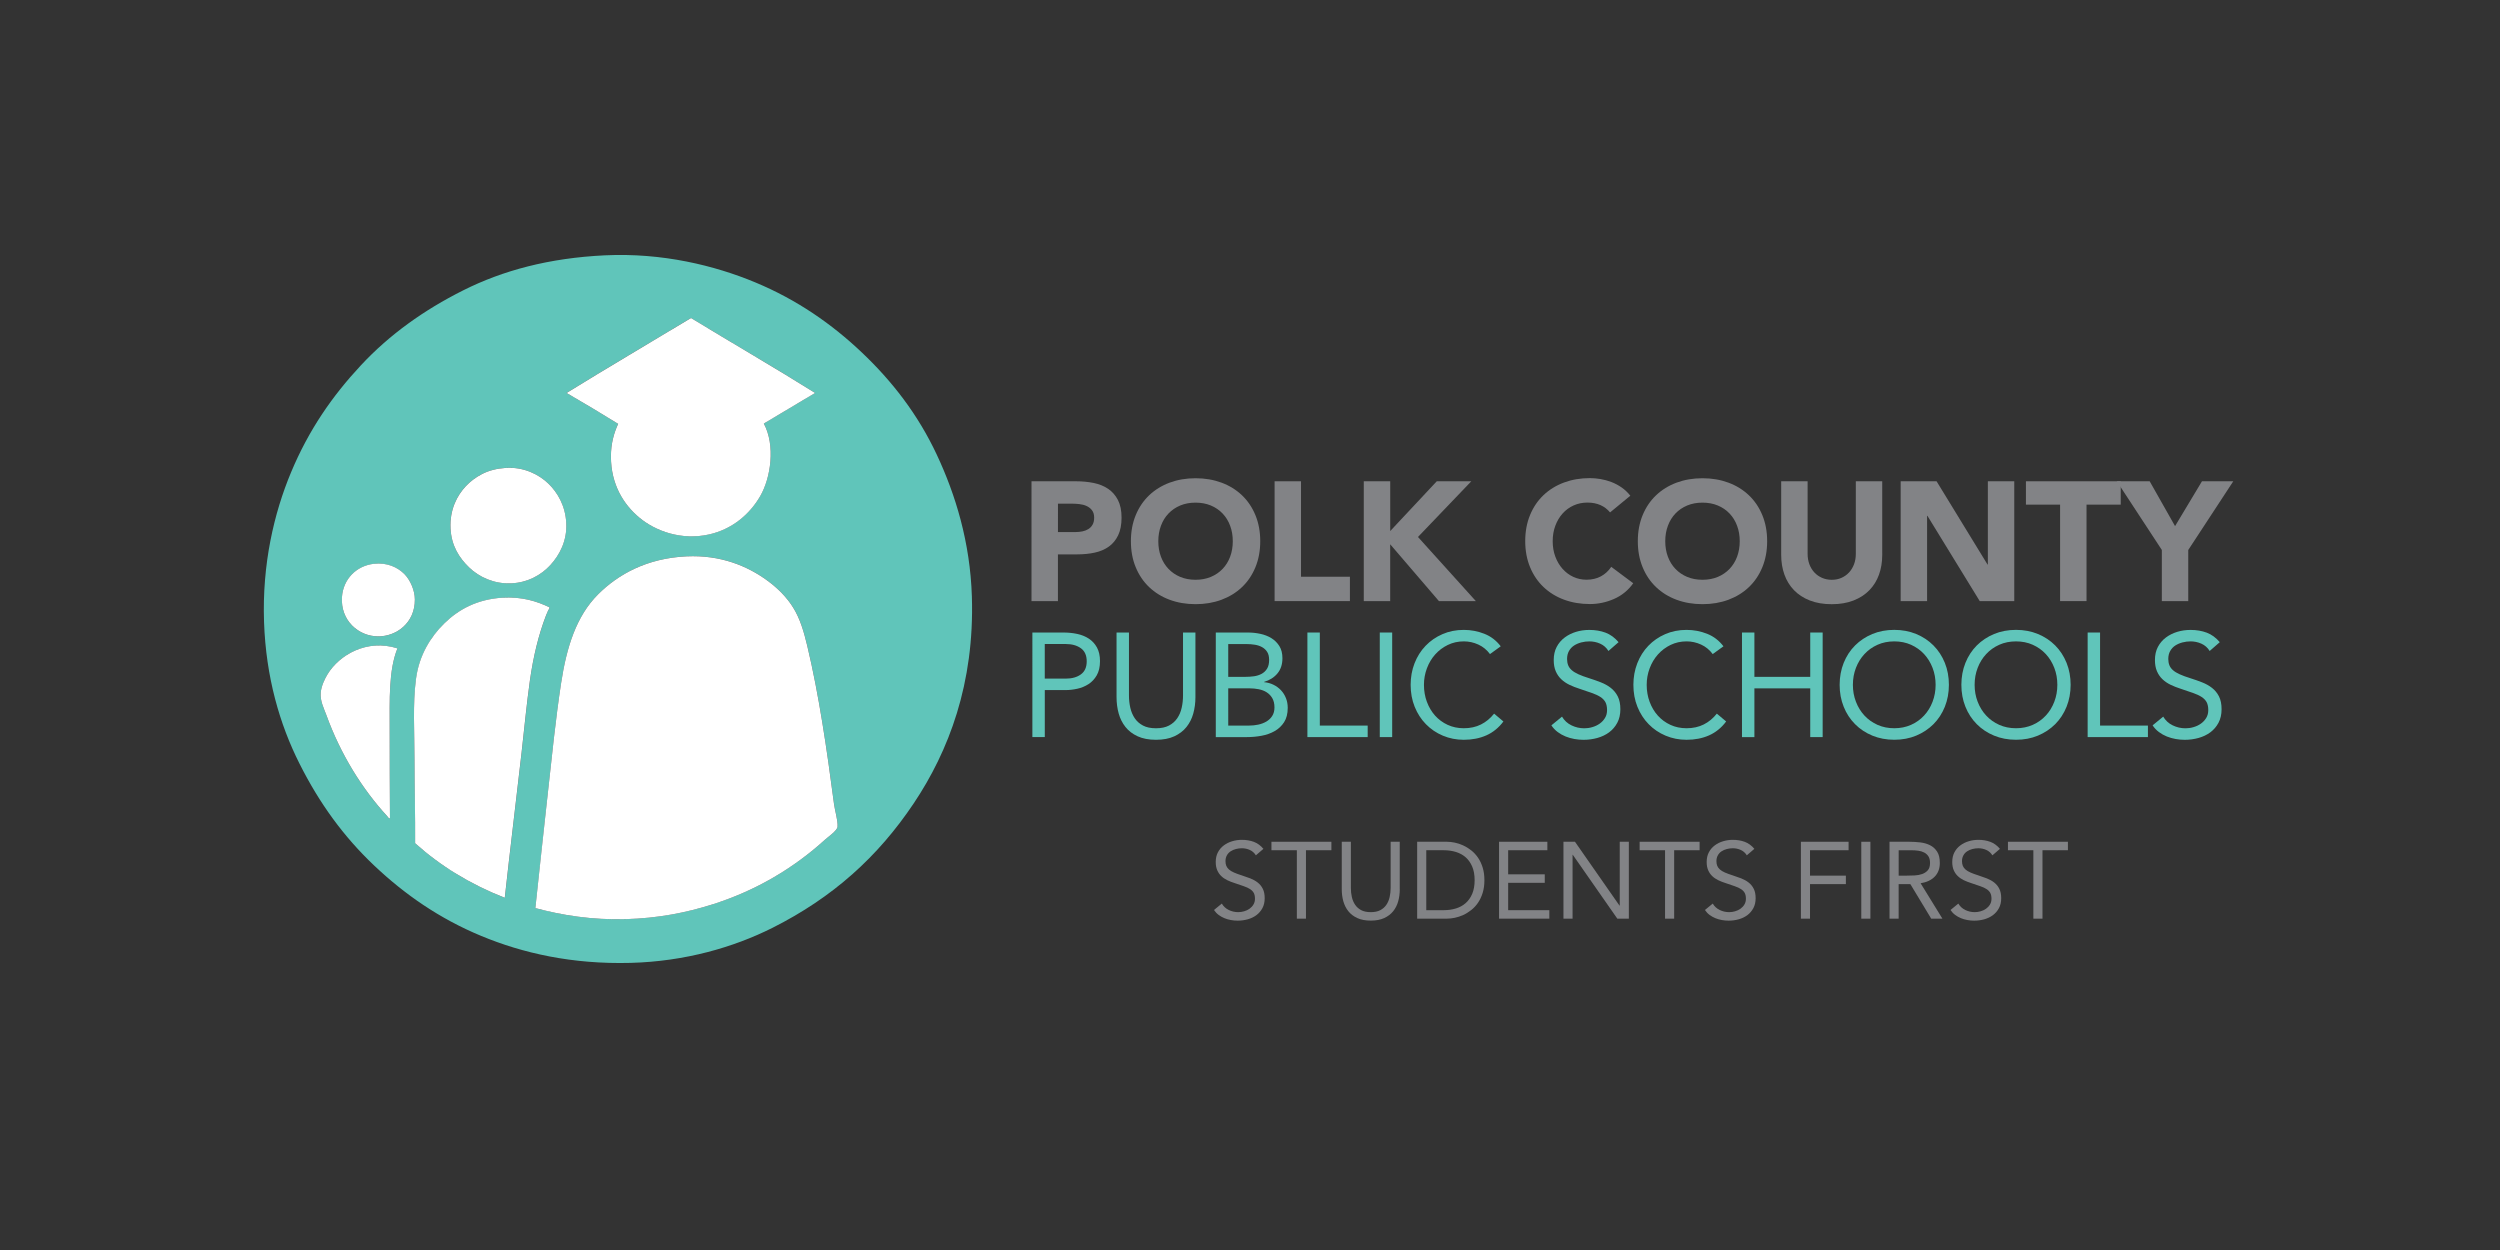 <?xml version="1.0" encoding="utf-8"?>
<svg version="1.1" id="Logo" xmlns="http://www.w3.org/2000/svg" viewBox="0 0 864 432">
	<rect x="0" y="0" width="864" height="432" fill="#333333" stroke="none"/>
	<desc>Polk County Public Schools Students First horizontal logo.</desc>
	<style type="text/css">
		.st0{fill:#60C5BA;}
		.st1{fill:#FFFFFF;}
		.st2{fill:#828386;}
	</style>
	<switch>
		<g>
			<g>
				<g>
					<g id="XMLID_1_">
						<g>
							<path class="st0" d="M335.88,206.16c0.95,30.1-8.04,53.48-20.1,71.49c-12.4,18.52-27.98,32.53-48.8,43
							c-13.46,6.77-30.34,11.63-49.01,12.12c-20.24,0.53-37.31-3.35-51.7-9.33c-14.46-6.01-26.42-14.35-36.89-24.25
							c-10.56-9.99-18.94-21.47-25.9-35.33c-6.83-13.58-11.57-29.84-12.23-48.91c-0.69-20.01,3.46-37.65,9.33-51.7
							c6.12-14.66,14.23-26.36,24.14-36.99c9.9-10.62,21.71-19.06,35.33-25.9c13.68-6.88,29.72-11.2,49.01-12.12
							c19.79-0.94,37.87,3.49,51.91,9.33c14.48,6.01,26.6,14.48,36.89,24.25c10.47,9.93,19.36,21.37,25.9,35.33
							C330.21,170.9,335.29,187.36,335.88,206.16z M289.47,285.73c0.15-2.3-0.89-5.29-1.24-7.98c-2.48-18.89-5.16-37.46-9.22-54.5
							c-1.17-4.93-2.53-9.53-4.87-13.26c-2.29-3.66-5.31-6.67-8.91-9.33c-6.85-5.04-16.19-8.95-27.98-8.39
							c-13.56,0.64-23.55,6.15-30.57,13.16c-7.48,7.48-10.84,18.14-12.74,30.57c-1.9,12.42-3.21,25.54-4.66,38.65
							c-1.46,13.18-2.87,26.39-4.25,39.17c9.19,2.49,19.63,4.15,31.19,3.83c11.29-0.32,20.95-2.24,29.94-5.08
							c15.27-4.81,28.3-12.69,38.96-22.38C286.03,289.36,289.38,287.04,289.47,285.73z M263.98,146.37
							c5.95-3.48,11.77-7.09,17.72-10.57c-14.1-8.83-28.64-17.22-42.9-25.9c-14.32,8.65-28.8,17.13-43,25.9
							c6.02,3.48,11.93,7.06,17.82,10.67c-1.46,3.22-2.49,6.82-2.49,11.29c0,9.61,4.34,16.55,9.84,21.14
							c5.48,4.57,14.42,7.94,24.04,5.8c7.9-1.76,14.04-6.88,17.72-13.26C266.39,165.12,268.04,153.95,263.98,146.37z M190.2,195.28
							c3.14-3.42,5.81-8.33,5.49-14.51c-0.31-6.09-3.09-10.67-6.22-13.68c-3.26-3.14-8.48-5.79-14.71-5.39
							c-3.04,0.19-5.8,0.92-8.08,2.07c-2.32,1.18-4.17,2.63-5.7,4.25c-3,3.17-5.61,8.06-5.28,14.61c0.3,5.98,3.01,10.18,6.42,13.47
							c3.43,3.3,8.54,5.73,14.51,5.49C182.32,201.37,187.01,198.76,190.2,195.28z M189.38,211.13c0.23-0.47,0.6-0.93,0.52-1.24
							c-4.42-2.11-9.47-3.71-16.16-3.32c-8.86,0.52-15.3,4.1-20.2,8.91c-4.7,4.61-8.66,10.99-9.74,19.06
							c-1.17,8.8-0.52,18.47-0.52,28.29c0,9.39,0.26,19.06,0.21,28.6c8.75,7.87,19.05,14.17,30.98,18.86
							c1.77-16.19,3.89-33.35,5.8-50.15c0.98-8.56,1.76-17.01,2.9-25.07c1.14-8.06,2.93-15.59,5.6-22.48
							C188.92,212.15,189.15,211.59,189.38,211.13z M130.73,219.94c6.22,0,12.69-4.6,12.64-12.74c-0.02-3.32-1.68-6.82-3.52-8.7
							c-2.37-2.43-6.05-4.16-10.67-3.63c-6.04,0.7-10.55,5.29-10.98,11.4C117.6,214.5,123.95,219.94,130.73,219.94z M133.84,282.11
							c0.25,0.27,0.47,0.8,0.93,0.73c-0.07-9.85-0.1-20.42-0.1-30.67c0-10.36-0.38-20.5,2.69-28.08
							c-10.56-3.38-20.11,2.29-24.14,8.91c-1.06,1.74-2.19,4.15-2.38,6.42c-0.24,2.9,1.08,5.34,1.97,7.77
							C117.7,260.63,125.07,272.56,133.84,282.11z"/>
							<path class="st1" d="M288.22,277.76c0.35,2.69,1.39,5.68,1.24,7.98c-0.09,1.3-3.43,3.62-4.35,4.46
								c-10.66,9.69-23.69,17.57-38.96,22.38c-9,2.84-18.65,4.76-29.94,5.08c-11.55,0.32-22-1.34-31.19-3.83
								c1.38-12.77,2.78-25.99,4.25-39.17c1.45-13.11,2.76-26.23,4.66-38.65c1.9-12.42,5.26-23.08,12.74-30.57
								c7.01-7.01,17-12.52,30.57-13.16c11.79-0.56,21.12,3.35,27.98,8.39c3.6,2.65,6.62,5.66,8.91,9.33
								c2.34,3.73,3.7,8.33,4.87,13.26C283.06,240.29,285.74,258.86,288.22,277.76z"/>
							<path class="st1" d="M281.7,135.81c-5.95,3.48-11.76,7.09-17.72,10.57c4.06,7.58,2.41,18.75-1.24,25.07
								c-3.68,6.38-9.81,11.5-17.72,13.26c-9.62,2.14-18.56-1.23-24.04-5.8c-5.5-4.58-9.84-11.53-9.84-21.14
								c0-4.48,1.02-8.07,2.49-11.29c-5.89-3.61-11.8-7.2-17.82-10.67c14.2-8.77,28.67-17.26,43-25.9
								C253.05,118.58,267.59,126.97,281.7,135.81z"/>
							<path class="st1" d="M195.7,180.77c0.32,6.17-2.35,11.09-5.49,14.51c-3.19,3.48-7.88,6.09-13.57,6.32
								c-5.96,0.24-11.08-2.19-14.51-5.49c-3.41-3.29-6.13-7.49-6.42-13.47c-0.33-6.55,2.29-11.44,5.28-14.61
								c1.53-1.62,3.38-3.07,5.7-4.25c2.28-1.16,5.05-1.88,8.08-2.07c6.23-0.4,11.45,2.25,14.71,5.39
								C192.61,170.11,195.39,174.68,195.7,180.77z"/>
							<path class="st1" d="M189.89,209.89c0.09,0.32-0.29,0.78-0.52,1.24c-0.22,0.46-0.45,1.02-0.62,1.45
								c-2.67,6.89-4.45,14.42-5.6,22.48c-1.14,8.06-1.93,16.52-2.9,25.07c-1.91,16.8-4.03,33.96-5.8,50.15
								c-11.93-4.68-22.23-10.99-30.98-18.86c0.06-9.53-0.21-19.21-0.21-28.6c0-9.82-0.66-19.48,0.52-28.29
								c1.07-8.07,5.04-14.46,9.74-19.06c4.9-4.81,11.35-8.39,20.2-8.91C180.42,206.18,185.48,207.78,189.89,209.89z"/>
							<path class="st1" d="M143.37,207.19c0.05,8.14-6.42,12.74-12.64,12.74c-6.78,0-13.13-5.44-12.54-13.68
								c0.44-6.1,4.95-10.7,10.98-11.4c4.62-0.53,8.3,1.2,10.67,3.63C141.69,200.38,143.35,203.87,143.37,207.19z"/>
							<path class="st1" d="M134.77,282.83c-0.46,0.07-0.69-0.46-0.93-0.73c-8.77-9.55-16.14-21.47-21.03-34.92
								c-0.89-2.43-2.21-4.87-1.97-7.77c0.19-2.27,1.32-4.68,2.38-6.42c4.04-6.62,13.58-12.29,24.14-8.91
								c-3.07,7.58-2.69,17.72-2.69,28.08C134.67,262.42,134.7,272.98,134.77,282.83z"/>
						</g>
					</g>
					<g>
						<path class="st2" d="M434.03,295.6c-0.53-0.85-1.23-1.47-2.1-1.86c-0.88-0.39-1.79-0.58-2.74-0.58c-0.7,0-1.39,0.09-2.06,0.26
							c-0.68,0.18-1.28,0.44-1.82,0.79c-0.54,0.35-0.97,0.81-1.29,1.39c-0.33,0.58-0.49,1.25-0.49,2.03c0,0.6,0.09,1.13,0.28,1.6
							c0.19,0.46,0.49,0.88,0.92,1.26c0.43,0.38,1,0.73,1.73,1.05c0.73,0.33,1.61,0.65,2.67,0.98c1.03,0.33,2.02,0.68,2.98,1.05
							c0.96,0.38,1.81,0.85,2.55,1.43c0.74,0.58,1.33,1.29,1.76,2.16c0.44,0.86,0.66,1.95,0.66,3.25c0,1.33-0.26,2.48-0.79,3.45
							c-0.53,0.98-1.22,1.78-2.08,2.42c-0.86,0.64-1.86,1.11-2.98,1.43c-1.13,0.31-2.29,0.47-3.49,0.47c-0.78,0-1.55-0.07-2.33-0.21
							c-0.78-0.14-1.52-0.35-2.23-0.64s-1.38-0.66-2.01-1.13c-0.63-0.46-1.16-1.03-1.61-1.71l2.7-2.21c0.58,0.98,1.38,1.71,2.4,2.21
							c1.03,0.5,2.11,0.75,3.27,0.75c0.68,0,1.36-0.1,2.05-0.3c0.69-0.2,1.31-0.49,1.86-0.88c0.55-0.39,1-0.87,1.35-1.45
							c0.35-0.58,0.53-1.24,0.53-1.99c0-0.83-0.14-1.5-0.41-2.01c-0.28-0.51-0.7-0.96-1.28-1.33c-0.58-0.38-1.3-0.71-2.18-1.01
							c-0.88-0.3-1.9-0.65-3.08-1.05c-0.95-0.3-1.83-0.64-2.63-1.03c-0.8-0.39-1.5-0.86-2.08-1.43c-0.59-0.56-1.05-1.24-1.39-2.03
							c-0.34-0.79-0.51-1.73-0.51-2.83c0-1.28,0.25-2.39,0.75-3.34c0.5-0.95,1.18-1.75,2.03-2.38c0.85-0.64,1.81-1.12,2.89-1.44
							c1.08-0.33,2.2-0.49,3.38-0.49c1.5,0,2.87,0.23,4.11,0.69c1.24,0.46,2.35,1.27,3.32,2.42L434.03,295.6z"/>
						<path class="st2" d="M460.12,293.84h-8.78v23.65h-3.15v-23.65h-8.78v-2.93h20.72V293.84z"/>
						<path class="st2" d="M483.76,307.35c0,1.45-0.18,2.83-0.54,4.13c-0.36,1.3-0.94,2.45-1.73,3.43c-0.79,0.99-1.82,1.78-3.1,2.37
							c-1.28,0.59-2.83,0.88-4.66,0.88s-3.38-0.29-4.65-0.88c-1.28-0.59-2.31-1.38-3.1-2.37c-0.79-0.99-1.36-2.13-1.73-3.43
							c-0.36-1.3-0.54-2.68-0.54-4.13v-16.44h3.15v15.99c0,1.08,0.11,2.12,0.34,3.12s0.6,1.89,1.13,2.67s1.23,1.4,2.1,1.86
							c0.88,0.46,1.98,0.69,3.3,0.69s2.43-0.23,3.3-0.69s1.58-1.08,2.1-1.86c0.53-0.78,0.9-1.66,1.13-2.67
							c0.22-1,0.34-2.04,0.34-3.12v-15.99h3.15V307.35z"/>
						<path class="st2" d="M489.77,290.91h10.21c0.88,0,1.8,0.1,2.78,0.3c0.98,0.2,1.95,0.52,2.91,0.96
							c0.96,0.44,1.89,1.01,2.78,1.71c0.89,0.7,1.67,1.55,2.35,2.53c0.68,0.99,1.21,2.13,1.61,3.42s0.6,2.75,0.6,4.37
							s-0.2,3.08-0.6,4.37s-0.94,2.43-1.61,3.42s-1.46,1.83-2.35,2.53c-0.89,0.7-1.81,1.27-2.78,1.71c-0.96,0.44-1.93,0.76-2.91,0.96
							c-0.98,0.2-1.9,0.3-2.78,0.3h-10.21V290.91z M492.92,314.56h6.01c1.53,0,2.94-0.2,4.24-0.6s2.43-1.02,3.38-1.86
							c0.95-0.84,1.7-1.91,2.25-3.21c0.55-1.3,0.83-2.87,0.83-4.69c0-1.83-0.28-3.39-0.83-4.69c-0.55-1.3-1.3-2.37-2.25-3.21
							c-0.95-0.84-2.08-1.46-3.38-1.86s-2.71-0.6-4.24-0.6h-6.01V314.56z"/>
						<path class="st2" d="M518.07,290.91h16.7v2.93h-13.55v8.33h12.65v2.93h-12.65v9.46h14.23v2.93h-17.38V290.91z"/>
						<path class="st2" d="M540.33,290.91h3.98l15.39,22.07h0.08v-22.07h3.15v26.58h-3.98l-15.39-22.07h-0.08v22.07h-3.15V290.91z"/>
						<path class="st2" d="M587.37,293.84h-8.78v23.65h-3.15v-23.65h-8.78v-2.93h20.72V293.84z"/>
						<path class="st2" d="M603.7,295.6c-0.53-0.85-1.23-1.47-2.1-1.86s-1.79-0.58-2.74-0.58c-0.7,0-1.39,0.09-2.06,0.26
							c-0.68,0.18-1.28,0.44-1.82,0.79c-0.54,0.35-0.97,0.81-1.29,1.39c-0.33,0.58-0.49,1.25-0.49,2.03c0,0.6,0.09,1.13,0.28,1.6
							c0.19,0.46,0.49,0.88,0.92,1.26c0.43,0.38,1,0.73,1.73,1.05s1.61,0.65,2.67,0.98c1.03,0.33,2.02,0.68,2.98,1.05
							c0.96,0.38,1.81,0.85,2.55,1.43c0.74,0.58,1.33,1.29,1.76,2.16c0.44,0.86,0.66,1.95,0.66,3.25c0,1.33-0.26,2.48-0.79,3.45
							c-0.53,0.98-1.22,1.78-2.08,2.42c-0.86,0.64-1.86,1.11-2.98,1.43c-1.13,0.31-2.29,0.47-3.49,0.47c-0.78,0-1.55-0.07-2.33-0.21
							c-0.78-0.14-1.52-0.35-2.23-0.64s-1.38-0.66-2.01-1.13c-0.63-0.46-1.16-1.03-1.61-1.71l2.7-2.21c0.58,0.98,1.38,1.71,2.4,2.21
							c1.03,0.5,2.11,0.75,3.27,0.75c0.68,0,1.36-0.1,2.05-0.3c0.69-0.2,1.31-0.49,1.86-0.88c0.55-0.39,1-0.87,1.35-1.45
							c0.35-0.58,0.53-1.24,0.53-1.99c0-0.83-0.14-1.5-0.41-2.01c-0.28-0.51-0.7-0.96-1.28-1.33c-0.58-0.38-1.3-0.71-2.18-1.01
							c-0.88-0.3-1.9-0.65-3.08-1.05c-0.95-0.3-1.83-0.64-2.63-1.03s-1.5-0.86-2.08-1.43c-0.59-0.56-1.05-1.24-1.39-2.03
							c-0.34-0.79-0.51-1.73-0.51-2.83c0-1.28,0.25-2.39,0.75-3.34c0.5-0.95,1.18-1.75,2.03-2.38c0.85-0.64,1.81-1.12,2.89-1.44
							c1.08-0.33,2.2-0.49,3.38-0.49c1.5,0,2.87,0.23,4.11,0.69c1.24,0.46,2.35,1.27,3.32,2.42L603.7,295.6z"/>
						<path class="st2" d="M622.39,290.91h16.48v2.93h-13.33v8.78h12.39v2.93h-12.39v11.94h-3.15V290.91z"/>
						<path class="st2" d="M643.26,290.91h3.15v26.58h-3.15V290.91z"/>
						<path class="st2" d="M653.02,290.91h6.79c1.28,0,2.55,0.08,3.81,0.22c1.26,0.15,2.4,0.48,3.4,0.98s1.81,1.23,2.44,2.2
							c0.63,0.96,0.94,2.27,0.94,3.92c0,1.95-0.59,3.53-1.76,4.73c-1.18,1.2-2.8,1.96-4.88,2.29l7.54,12.24h-3.87l-7.21-11.94h-4.05
							v11.94h-3.15V290.91z M656.17,302.62h2.82c0.88,0,1.78-0.02,2.72-0.07s1.8-0.21,2.59-0.49s1.44-0.71,1.95-1.29
							s0.77-1.43,0.77-2.53c0-0.95-0.19-1.71-0.56-2.29c-0.38-0.58-0.87-1.02-1.48-1.33c-0.61-0.31-1.3-0.52-2.06-0.62
							c-0.76-0.1-1.53-0.15-2.31-0.15h-4.43V302.62z"/>
						<path class="st2" d="M688.57,295.6c-0.53-0.85-1.23-1.47-2.1-1.86s-1.79-0.58-2.74-0.58c-0.7,0-1.39,0.09-2.06,0.26
							c-0.68,0.18-1.28,0.44-1.82,0.79c-0.54,0.35-0.97,0.81-1.29,1.39c-0.33,0.58-0.49,1.25-0.49,2.03c0,0.6,0.09,1.13,0.28,1.6
							c0.19,0.46,0.49,0.88,0.92,1.26c0.43,0.38,1,0.73,1.73,1.05s1.61,0.65,2.67,0.98c1.03,0.33,2.02,0.68,2.98,1.05
							c0.96,0.38,1.81,0.85,2.55,1.43c0.74,0.58,1.33,1.29,1.76,2.16c0.44,0.86,0.66,1.95,0.66,3.25c0,1.33-0.26,2.48-0.79,3.45
							c-0.53,0.98-1.22,1.78-2.08,2.42c-0.86,0.64-1.86,1.11-2.98,1.43c-1.13,0.31-2.29,0.47-3.49,0.47c-0.78,0-1.55-0.07-2.33-0.21
							c-0.78-0.14-1.52-0.35-2.23-0.64s-1.38-0.66-2.01-1.13c-0.63-0.46-1.16-1.03-1.61-1.71l2.7-2.21c0.58,0.98,1.38,1.71,2.4,2.21
							c1.03,0.5,2.11,0.75,3.27,0.75c0.68,0,1.36-0.1,2.05-0.3c0.69-0.2,1.31-0.49,1.86-0.88c0.55-0.39,1-0.87,1.35-1.45
							c0.35-0.58,0.53-1.24,0.53-1.99c0-0.83-0.14-1.5-0.41-2.01c-0.28-0.51-0.7-0.96-1.28-1.33c-0.58-0.38-1.3-0.71-2.18-1.01
							c-0.88-0.3-1.9-0.65-3.08-1.05c-0.95-0.3-1.83-0.64-2.63-1.03s-1.5-0.86-2.08-1.43c-0.59-0.56-1.05-1.24-1.39-2.03
							c-0.34-0.79-0.51-1.73-0.51-2.83c0-1.28,0.25-2.39,0.75-3.34c0.5-0.95,1.18-1.75,2.03-2.38c0.85-0.64,1.81-1.12,2.89-1.44
							c1.08-0.33,2.2-0.49,3.38-0.49c1.5,0,2.87,0.23,4.11,0.69c1.24,0.46,2.35,1.27,3.32,2.42L688.57,295.6z"/>
						<path class="st2" d="M714.66,293.84h-8.78v23.65h-3.15v-23.65h-8.78v-2.93h20.72V293.84z"/>
					</g>
					<g>
						<path class="st2" d="M356.5,166.33h15.38c2.14,0,4.17,0.2,6.08,0.58c1.91,0.39,3.58,1.06,5,2.02c1.42,0.96,2.55,2.24,3.39,3.86
							c0.84,1.62,1.26,3.66,1.26,6.11c0,2.42-0.39,4.45-1.17,6.08c-0.78,1.64-1.85,2.94-3.22,3.92c-1.37,0.98-2.98,1.67-4.85,2.08
							c-1.87,0.41-3.9,0.61-6.08,0.61h-6.67v16.15h-9.13V166.33z M365.62,183.88h6.08c0.82,0,1.61-0.08,2.37-0.23
							c0.76-0.16,1.44-0.42,2.05-0.79c0.6-0.37,1.09-0.88,1.46-1.52c0.37-0.64,0.56-1.45,0.56-2.43c0-1.05-0.24-1.9-0.73-2.54
							c-0.49-0.64-1.11-1.14-1.87-1.49c-0.76-0.35-1.61-0.57-2.54-0.67c-0.94-0.1-1.83-0.15-2.69-0.15h-4.68V183.88z"/>
						<path class="st2" d="M390.84,187.04c0-3.31,0.56-6.32,1.67-9.01c1.11-2.69,2.66-4.98,4.65-6.87c1.99-1.89,4.35-3.34,7.08-4.36
							c2.73-1.01,5.71-1.52,8.95-1.52c3.24,0,6.22,0.51,8.95,1.52c2.73,1.01,5.09,2.47,7.08,4.36c1.99,1.89,3.54,4.18,4.65,6.87
							c1.11,2.69,1.67,5.69,1.67,9.01c0,3.32-0.56,6.32-1.67,9.01c-1.11,2.69-2.66,4.98-4.65,6.87c-1.99,1.89-4.35,3.34-7.08,4.36
							c-2.73,1.01-5.71,1.52-8.95,1.52c-3.24,0-6.22-0.51-8.95-1.52c-2.73-1.01-5.09-2.47-7.08-4.36c-1.99-1.89-3.54-4.18-4.65-6.87
							C391.39,193.36,390.84,190.35,390.84,187.04z M400.31,187.04c0,1.95,0.3,3.73,0.91,5.35c0.6,1.62,1.47,3.02,2.6,4.21
							c1.13,1.19,2.49,2.12,4.07,2.78c1.58,0.66,3.34,0.99,5.29,0.99c1.95,0,3.71-0.33,5.29-0.99c1.58-0.66,2.93-1.59,4.07-2.78
							c1.13-1.19,2-2.59,2.6-4.21c0.6-1.62,0.91-3.4,0.91-5.35c0-1.91-0.3-3.69-0.91-5.32c-0.6-1.64-1.47-3.05-2.6-4.24
							c-1.13-1.19-2.49-2.12-4.07-2.78c-1.58-0.66-3.34-0.99-5.29-0.99c-1.95,0-3.71,0.33-5.29,0.99c-1.58,0.66-2.93,1.59-4.07,2.78
							c-1.13,1.19-2,2.6-2.6,4.24C400.61,183.35,400.31,185.13,400.31,187.04z"/>
						<path class="st2" d="M440.5,166.33h9.13v32.99h16.9v8.42H440.5V166.33z"/>
						<path class="st2" d="M471.33,166.33h9.13v17.2l16.09-17.2h11.93l-18.43,19.25l20.01,22.17H497.3l-16.85-19.65v19.65h-9.13
							V166.33z"/>
						<path class="st2" d="M556.44,177.09c-0.9-1.09-2-1.93-3.3-2.52c-1.31-0.58-2.82-0.88-4.53-0.88s-3.3,0.33-4.77,0.99
							c-1.46,0.66-2.73,1.59-3.8,2.78c-1.07,1.19-1.91,2.6-2.52,4.24c-0.61,1.64-0.91,3.41-0.91,5.32c0,1.95,0.3,3.73,0.91,5.35
							c0.6,1.62,1.43,3.02,2.49,4.21c1.05,1.19,2.29,2.12,3.71,2.78c1.42,0.66,2.95,0.99,4.59,0.99c1.87,0,3.53-0.39,4.97-1.17
							c1.44-0.78,2.63-1.87,3.57-3.28l7.6,5.67c-1.75,2.46-3.98,4.27-6.67,5.44c-2.69,1.17-5.46,1.75-8.31,1.75
							c-3.24,0-6.22-0.51-8.95-1.52c-2.73-1.01-5.09-2.47-7.08-4.36c-1.99-1.89-3.54-4.18-4.65-6.87s-1.67-5.69-1.67-9.01
							c0-3.31,0.56-6.32,1.67-9.01s2.66-4.98,4.65-6.87c1.99-1.89,4.35-3.34,7.08-4.36c2.73-1.01,5.71-1.52,8.95-1.52
							c1.17,0,2.39,0.11,3.66,0.32c1.27,0.21,2.51,0.56,3.74,1.02c1.23,0.47,2.41,1.09,3.54,1.87c1.13,0.78,2.14,1.74,3.04,2.87
							L556.44,177.09z"/>
						<path class="st2" d="M566.03,187.04c0-3.31,0.56-6.32,1.67-9.01s2.66-4.98,4.65-6.87c1.99-1.89,4.35-3.34,7.08-4.36
							c2.73-1.01,5.71-1.52,8.95-1.52c3.24,0,6.22,0.51,8.95,1.52c2.73,1.01,5.09,2.47,7.08,4.36c1.99,1.89,3.54,4.18,4.65,6.87
							s1.67,5.69,1.67,9.01c0,3.32-0.56,6.32-1.67,9.01s-2.66,4.98-4.65,6.87c-1.99,1.89-4.35,3.34-7.08,4.36
							c-2.73,1.01-5.71,1.52-8.95,1.52c-3.24,0-6.22-0.51-8.95-1.52c-2.73-1.01-5.09-2.47-7.08-4.36c-1.99-1.89-3.54-4.18-4.65-6.87
							S566.03,190.35,566.03,187.04z M575.51,187.04c0,1.95,0.3,3.73,0.91,5.35c0.6,1.62,1.47,3.02,2.6,4.21
							c1.13,1.19,2.49,2.12,4.07,2.78c1.58,0.66,3.34,0.99,5.29,0.99c1.95,0,3.71-0.33,5.29-0.99c1.58-0.66,2.93-1.59,4.07-2.78
							c1.13-1.19,2-2.59,2.6-4.21c0.6-1.62,0.91-3.4,0.91-5.35c0-1.91-0.3-3.69-0.91-5.32c-0.6-1.64-1.47-3.05-2.6-4.24
							c-1.13-1.19-2.49-2.12-4.07-2.78c-1.58-0.66-3.34-0.99-5.29-0.99c-1.95,0-3.71,0.33-5.29,0.99c-1.58,0.66-2.94,1.59-4.07,2.78
							c-1.13,1.19-2,2.6-2.6,4.24C575.81,183.35,575.51,185.13,575.51,187.04z"/>
						<path class="st2" d="M650.5,191.78c0,2.46-0.37,4.72-1.11,6.79c-0.74,2.07-1.84,3.86-3.31,5.38c-1.46,1.52-3.29,2.71-5.47,3.57
							c-2.18,0.86-4.7,1.29-7.55,1.29c-2.89,0-5.42-0.43-7.6-1.29c-2.18-0.86-4.01-2.05-5.47-3.57c-1.46-1.52-2.56-3.31-3.3-5.38
							c-0.74-2.07-1.11-4.33-1.11-6.79v-25.45h9.13v25.1c0,1.29,0.21,2.48,0.61,3.57c0.41,1.09,0.98,2.04,1.73,2.84
							c0.74,0.8,1.63,1.42,2.66,1.87c1.03,0.45,2.15,0.67,3.36,0.67s2.32-0.22,3.33-0.67c1.01-0.45,1.89-1.07,2.63-1.87
							c0.74-0.8,1.32-1.75,1.73-2.84c0.41-1.09,0.61-2.28,0.61-3.57v-25.1h9.13V191.78z"/>
						<path class="st2" d="M656.88,166.33h12.4l17.61,28.78H687v-28.78h9.13v41.42h-11.93l-18.08-29.48H666v29.48h-9.13V166.33z"/>
						<path class="st2" d="M711.98,174.4h-11.82v-8.07h32.76v8.07H721.1v33.34h-9.13V174.4z"/>
						<path class="st2" d="M747.14,190.08l-15.56-23.75h11.35l8.77,15.5l9.3-15.5h10.82l-15.56,23.75v17.67h-9.13V190.08z"/>
						<path class="st0" d="M356.78,218.6h10.72c1.67,0,3.26,0.16,4.77,0.48c1.51,0.32,2.86,0.87,4.03,1.63
							c1.17,0.77,2.11,1.79,2.81,3.06c0.7,1.28,1.05,2.85,1.05,4.72c0,1.97-0.38,3.61-1.12,4.9c-0.75,1.29-1.71,2.32-2.88,3.06
							c-1.17,0.75-2.46,1.28-3.85,1.58c-1.4,0.31-2.72,0.46-3.98,0.46h-7.25v16.23h-4.29V218.6z M361.07,234.53h7.25
							c2.14,0,3.89-0.48,5.23-1.46c1.34-0.97,2.02-2.48,2.02-4.52s-0.67-3.55-2.02-4.52c-1.35-0.97-3.09-1.46-5.23-1.46h-7.25V234.53
							z"/>
						<path class="st0" d="M413.14,240.96c0,1.97-0.25,3.85-0.74,5.62c-0.49,1.77-1.28,3.33-2.35,4.67
							c-1.07,1.34-2.48,2.42-4.21,3.22c-1.74,0.8-3.85,1.2-6.33,1.2c-2.48,0-4.59-0.4-6.33-1.2c-1.74-0.8-3.14-1.87-4.21-3.22
							c-1.07-1.34-1.86-2.9-2.35-4.67c-0.49-1.77-0.74-3.64-0.74-5.62V218.6h4.29v21.75c0,1.46,0.15,2.88,0.46,4.24
							c0.31,1.36,0.82,2.57,1.53,3.63c0.71,1.05,1.67,1.9,2.86,2.53c1.19,0.63,2.69,0.94,4.49,0.94c1.8,0,3.3-0.31,4.49-0.94
							c1.19-0.63,2.14-1.47,2.86-2.53s1.23-2.26,1.53-3.63c0.31-1.36,0.46-2.77,0.46-4.24V218.6h4.29V240.96z"/>
						<path class="st0" d="M420.18,218.6h11.03c1.5,0,2.96,0.15,4.39,0.46c1.43,0.31,2.71,0.81,3.83,1.51
							c1.12,0.7,2.03,1.61,2.73,2.73c0.7,1.12,1.05,2.52,1.05,4.19c0,2.11-0.57,3.85-1.71,5.23c-1.14,1.38-2.68,2.36-4.62,2.94v0.1
							c1.16,0.1,2.24,0.4,3.24,0.89c1,0.49,1.87,1.13,2.6,1.91c0.73,0.78,1.3,1.69,1.71,2.73s0.61,2.15,0.61,3.34
							c0,2.01-0.42,3.66-1.25,4.95c-0.83,1.29-1.92,2.32-3.27,3.09c-1.35,0.77-2.86,1.3-4.54,1.61c-1.68,0.31-3.36,0.46-5.03,0.46
							h-10.77V218.6z M424.47,233.92h5.92c1.02,0,2.02-0.07,2.99-0.2c0.97-0.14,1.85-0.42,2.63-0.84c0.78-0.42,1.41-1.02,1.89-1.79
							c0.48-0.77,0.71-1.78,0.71-3.04c0-1.12-0.22-2.03-0.66-2.73c-0.44-0.7-1.03-1.25-1.76-1.66c-0.73-0.41-1.57-0.69-2.5-0.84
							c-0.94-0.15-1.88-0.23-2.83-0.23h-6.38V233.92z M424.47,250.76h7.25c1.05,0,2.1-0.11,3.14-0.33c1.04-0.22,1.97-0.58,2.81-1.07
							c0.83-0.49,1.51-1.14,2.02-1.94c0.51-0.8,0.77-1.78,0.77-2.94c0-1.26-0.25-2.31-0.74-3.17c-0.49-0.85-1.14-1.53-1.94-2.04
							c-0.8-0.51-1.72-0.87-2.76-1.07c-1.04-0.2-2.1-0.31-3.19-0.31h-7.35V250.76z"/>
						<path class="st0" d="M451.84,218.6h4.29v32.16h16.54v3.98h-20.83V218.6z"/>
						<path class="st0" d="M476.85,218.6h4.29v36.14h-4.29V218.6z"/>
						<path class="st0" d="M514.94,226.05c-1.09-1.46-2.43-2.56-4.03-3.29c-1.6-0.73-3.27-1.1-5-1.1c-2.01,0-3.85,0.41-5.54,1.23
							s-3.14,1.91-4.37,3.29c-1.23,1.38-2.18,2.98-2.86,4.8c-0.68,1.82-1.02,3.72-1.02,5.69c0,2.11,0.34,4.08,1.02,5.9
							c0.68,1.82,1.62,3.4,2.83,4.75c1.21,1.34,2.65,2.41,4.34,3.19c1.69,0.78,3.55,1.17,5.59,1.17c2.21,0,4.19-0.43,5.92-1.3
							c1.74-0.87,3.25-2.12,4.54-3.75l3.22,2.71c-1.63,2.18-3.6,3.78-5.9,4.8c-2.3,1.02-4.89,1.53-7.79,1.53
							c-2.59,0-5-0.48-7.25-1.43c-2.25-0.95-4.19-2.27-5.84-3.96c-1.65-1.68-2.94-3.68-3.88-6c-0.94-2.31-1.4-4.85-1.4-7.61
							c0-2.65,0.45-5.14,1.35-7.45c0.9-2.31,2.17-4.32,3.8-6.02c1.63-1.7,3.57-3.05,5.82-4.03c2.25-0.99,4.71-1.48,7.4-1.48
							c2.45,0,4.81,0.44,7.07,1.33c2.26,0.89,4.16,2.33,5.69,4.34L514.94,226.05z"/>
						<path class="st0" d="M555.88,224.98c-0.71-1.16-1.67-2-2.86-2.53c-1.19-0.53-2.43-0.79-3.73-0.79c-0.95,0-1.89,0.12-2.81,0.36
							c-0.92,0.24-1.75,0.6-2.48,1.07c-0.73,0.48-1.32,1.11-1.76,1.89c-0.44,0.78-0.66,1.7-0.66,2.76c0,0.82,0.13,1.54,0.38,2.17
							c0.25,0.63,0.67,1.2,1.25,1.71c0.58,0.51,1.36,0.99,2.35,1.43c0.99,0.44,2.19,0.89,3.62,1.33c1.4,0.44,2.75,0.92,4.06,1.43
							c1.31,0.51,2.47,1.16,3.47,1.94s1.8,1.76,2.4,2.94c0.59,1.17,0.89,2.65,0.89,4.42c0,1.8-0.36,3.37-1.07,4.7
							s-1.66,2.42-2.83,3.29c-1.17,0.87-2.53,1.51-4.06,1.94c-1.53,0.42-3.11,0.64-4.75,0.64c-1.06,0-2.11-0.09-3.17-0.28
							c-1.06-0.19-2.07-0.48-3.04-0.87c-0.97-0.39-1.88-0.9-2.73-1.53c-0.85-0.63-1.58-1.4-2.19-2.32l3.67-3.01
							c0.78,1.33,1.87,2.33,3.27,3.01s2.88,1.02,4.44,1.02c0.92,0,1.85-0.13,2.78-0.41c0.94-0.27,1.78-0.67,2.53-1.2
							c0.75-0.53,1.36-1.18,1.84-1.97c0.48-0.78,0.71-1.68,0.71-2.71c0-1.12-0.19-2.03-0.56-2.73c-0.38-0.7-0.95-1.3-1.74-1.81
							c-0.78-0.51-1.77-0.97-2.96-1.38s-2.59-0.88-4.19-1.43c-1.29-0.41-2.49-0.88-3.57-1.4c-1.09-0.53-2.03-1.17-2.83-1.94
							c-0.8-0.77-1.43-1.68-1.89-2.76c-0.46-1.07-0.69-2.36-0.69-3.85c0-1.74,0.34-3.25,1.02-4.54c0.68-1.29,1.6-2.37,2.76-3.24
							c1.16-0.87,2.47-1.52,3.93-1.97c1.46-0.44,2.99-0.66,4.59-0.66c2.04,0,3.91,0.31,5.59,0.94c1.68,0.63,3.19,1.73,4.52,3.29
							L555.88,224.98z"/>
						<path class="st0" d="M591.92,226.05c-1.09-1.46-2.43-2.56-4.03-3.29c-1.6-0.73-3.27-1.1-5-1.1c-2.01,0-3.85,0.41-5.54,1.23
							s-3.14,1.91-4.37,3.29c-1.23,1.38-2.18,2.98-2.86,4.8c-0.68,1.82-1.02,3.72-1.02,5.69c0,2.11,0.34,4.08,1.02,5.9
							c0.68,1.82,1.62,3.4,2.83,4.75c1.21,1.34,2.65,2.41,4.34,3.19c1.69,0.78,3.55,1.17,5.59,1.17c2.21,0,4.19-0.43,5.92-1.3
							c1.74-0.87,3.25-2.12,4.54-3.75l3.22,2.71c-1.63,2.18-3.6,3.78-5.9,4.8c-2.3,1.02-4.89,1.53-7.79,1.53
							c-2.59,0-5-0.48-7.25-1.43c-2.25-0.95-4.19-2.27-5.84-3.96c-1.65-1.68-2.94-3.68-3.88-6c-0.94-2.31-1.4-4.85-1.4-7.61
							c0-2.65,0.45-5.14,1.35-7.45c0.9-2.31,2.17-4.32,3.8-6.02c1.63-1.7,3.57-3.05,5.82-4.03c2.25-0.99,4.71-1.48,7.4-1.48
							c2.45,0,4.81,0.44,7.07,1.33c2.26,0.89,4.16,2.33,5.69,4.34L591.92,226.05z"/>
						<path class="st0" d="M602.03,218.6h4.29v15.32h19.3V218.6h4.29v36.14h-4.29V237.9h-19.3v16.85h-4.29V218.6z"/>
						<path class="st0" d="M654.66,255.66c-2.76,0-5.28-0.48-7.58-1.43c-2.3-0.95-4.29-2.27-5.97-3.96s-3-3.69-3.93-6.02
							c-0.94-2.33-1.4-4.86-1.4-7.58c0-2.72,0.47-5.25,1.4-7.58c0.94-2.33,2.25-4.34,3.93-6.02s3.68-3,5.97-3.96
							c2.3-0.95,4.83-1.43,7.58-1.43s5.28,0.48,7.58,1.43c2.3,0.95,4.29,2.27,5.97,3.96s2.99,3.69,3.93,6.02s1.4,4.86,1.4,7.58
							c0,2.72-0.47,5.25-1.4,7.58c-0.94,2.33-2.25,4.34-3.93,6.02s-3.68,3-5.97,3.96C659.95,255.19,657.42,255.66,654.66,255.66z
							 M654.66,251.68c2.11,0,4.04-0.39,5.79-1.17c1.75-0.78,3.26-1.85,4.52-3.22c1.26-1.36,2.24-2.95,2.93-4.77s1.05-3.77,1.05-5.85
							c0-2.08-0.35-4.02-1.05-5.85c-0.7-1.82-1.68-3.41-2.93-4.77c-1.26-1.36-2.77-2.43-4.52-3.22c-1.75-0.78-3.68-1.17-5.79-1.17
							c-2.11,0-4.04,0.39-5.79,1.17c-1.75,0.78-3.26,1.86-4.52,3.22c-1.26,1.36-2.24,2.95-2.94,4.77c-0.7,1.82-1.05,3.77-1.05,5.85
							c0,2.08,0.35,4.03,1.05,5.85c0.7,1.82,1.68,3.41,2.94,4.77c1.26,1.36,2.76,2.43,4.52,3.22
							C650.62,251.29,652.55,251.68,654.66,251.68z"/>
						<path class="st0" d="M696.73,255.66c-2.76,0-5.28-0.48-7.58-1.43c-2.3-0.95-4.29-2.27-5.97-3.96s-3-3.69-3.93-6.02
							c-0.94-2.33-1.4-4.86-1.4-7.58c0-2.72,0.47-5.25,1.4-7.58c0.94-2.33,2.25-4.34,3.93-6.02s3.68-3,5.97-3.96
							c2.3-0.95,4.83-1.43,7.58-1.43s5.28,0.48,7.58,1.43c2.3,0.95,4.29,2.27,5.97,3.96s2.99,3.69,3.93,6.02s1.4,4.86,1.4,7.58
							c0,2.72-0.47,5.25-1.4,7.58c-0.94,2.33-2.25,4.34-3.93,6.02s-3.68,3-5.97,3.96C702.01,255.19,699.49,255.66,696.73,255.66z
							 M696.73,251.68c2.11,0,4.04-0.39,5.79-1.17c1.75-0.78,3.26-1.85,4.52-3.22c1.26-1.36,2.24-2.95,2.93-4.77
							c0.7-1.82,1.05-3.77,1.05-5.85c0-2.08-0.35-4.02-1.05-5.85c-0.7-1.82-1.68-3.41-2.93-4.77c-1.26-1.36-2.77-2.43-4.52-3.22
							c-1.75-0.78-3.68-1.17-5.79-1.17c-2.11,0-4.04,0.39-5.79,1.17c-1.75,0.78-3.26,1.86-4.52,3.22c-1.26,1.36-2.24,2.95-2.94,4.77
							c-0.7,1.82-1.05,3.77-1.05,5.85c0,2.08,0.35,4.03,1.05,5.85c0.7,1.82,1.68,3.41,2.94,4.77c1.26,1.36,2.76,2.43,4.52,3.22
							C692.69,251.29,694.62,251.68,696.73,251.68z"/>
						<path class="st0" d="M721.49,218.6h4.29v32.16h16.54v3.98h-20.83V218.6z"/>
						<path class="st0" d="M763.66,224.98c-0.71-1.16-1.67-2-2.86-2.53c-1.19-0.53-2.43-0.79-3.73-0.79c-0.95,0-1.89,0.12-2.81,0.36
							c-0.92,0.24-1.75,0.6-2.48,1.07c-0.73,0.48-1.32,1.11-1.76,1.89c-0.44,0.78-0.66,1.7-0.66,2.76c0,0.82,0.13,1.54,0.38,2.17
							c0.25,0.63,0.67,1.2,1.25,1.71c0.58,0.51,1.36,0.99,2.35,1.43c0.99,0.44,2.19,0.89,3.62,1.33c1.4,0.44,2.75,0.92,4.06,1.43
							c1.31,0.51,2.47,1.16,3.47,1.94s1.8,1.76,2.4,2.94c0.59,1.17,0.89,2.65,0.89,4.42c0,1.8-0.36,3.37-1.07,4.7
							s-1.66,2.42-2.83,3.29c-1.17,0.87-2.53,1.51-4.06,1.94c-1.53,0.42-3.11,0.64-4.75,0.64c-1.06,0-2.11-0.09-3.17-0.28
							c-1.06-0.19-2.07-0.48-3.04-0.87c-0.97-0.39-1.88-0.9-2.73-1.53c-0.85-0.63-1.58-1.4-2.19-2.32l3.67-3.01
							c0.78,1.33,1.87,2.33,3.27,3.01s2.88,1.02,4.44,1.02c0.92,0,1.85-0.13,2.78-0.41c0.94-0.27,1.78-0.67,2.53-1.2
							c0.75-0.53,1.36-1.18,1.84-1.97c0.48-0.78,0.71-1.68,0.71-2.71c0-1.12-0.19-2.03-0.56-2.73c-0.38-0.7-0.95-1.3-1.74-1.81
							c-0.78-0.51-1.77-0.97-2.96-1.38s-2.59-0.88-4.19-1.43c-1.29-0.41-2.49-0.88-3.57-1.4c-1.09-0.53-2.03-1.17-2.83-1.94
							c-0.8-0.77-1.43-1.68-1.89-2.76c-0.46-1.07-0.69-2.36-0.69-3.85c0-1.74,0.34-3.25,1.02-4.54c0.68-1.29,1.6-2.37,2.76-3.24
							c1.16-0.87,2.47-1.52,3.93-1.97c1.46-0.44,2.99-0.66,4.59-0.66c2.04,0,3.91,0.31,5.59,0.94c1.68,0.63,3.19,1.73,4.52,3.29
							L763.66,224.98z"/>
					</g>
				</g>
			</g>
		</g>
	</switch>
</svg>

